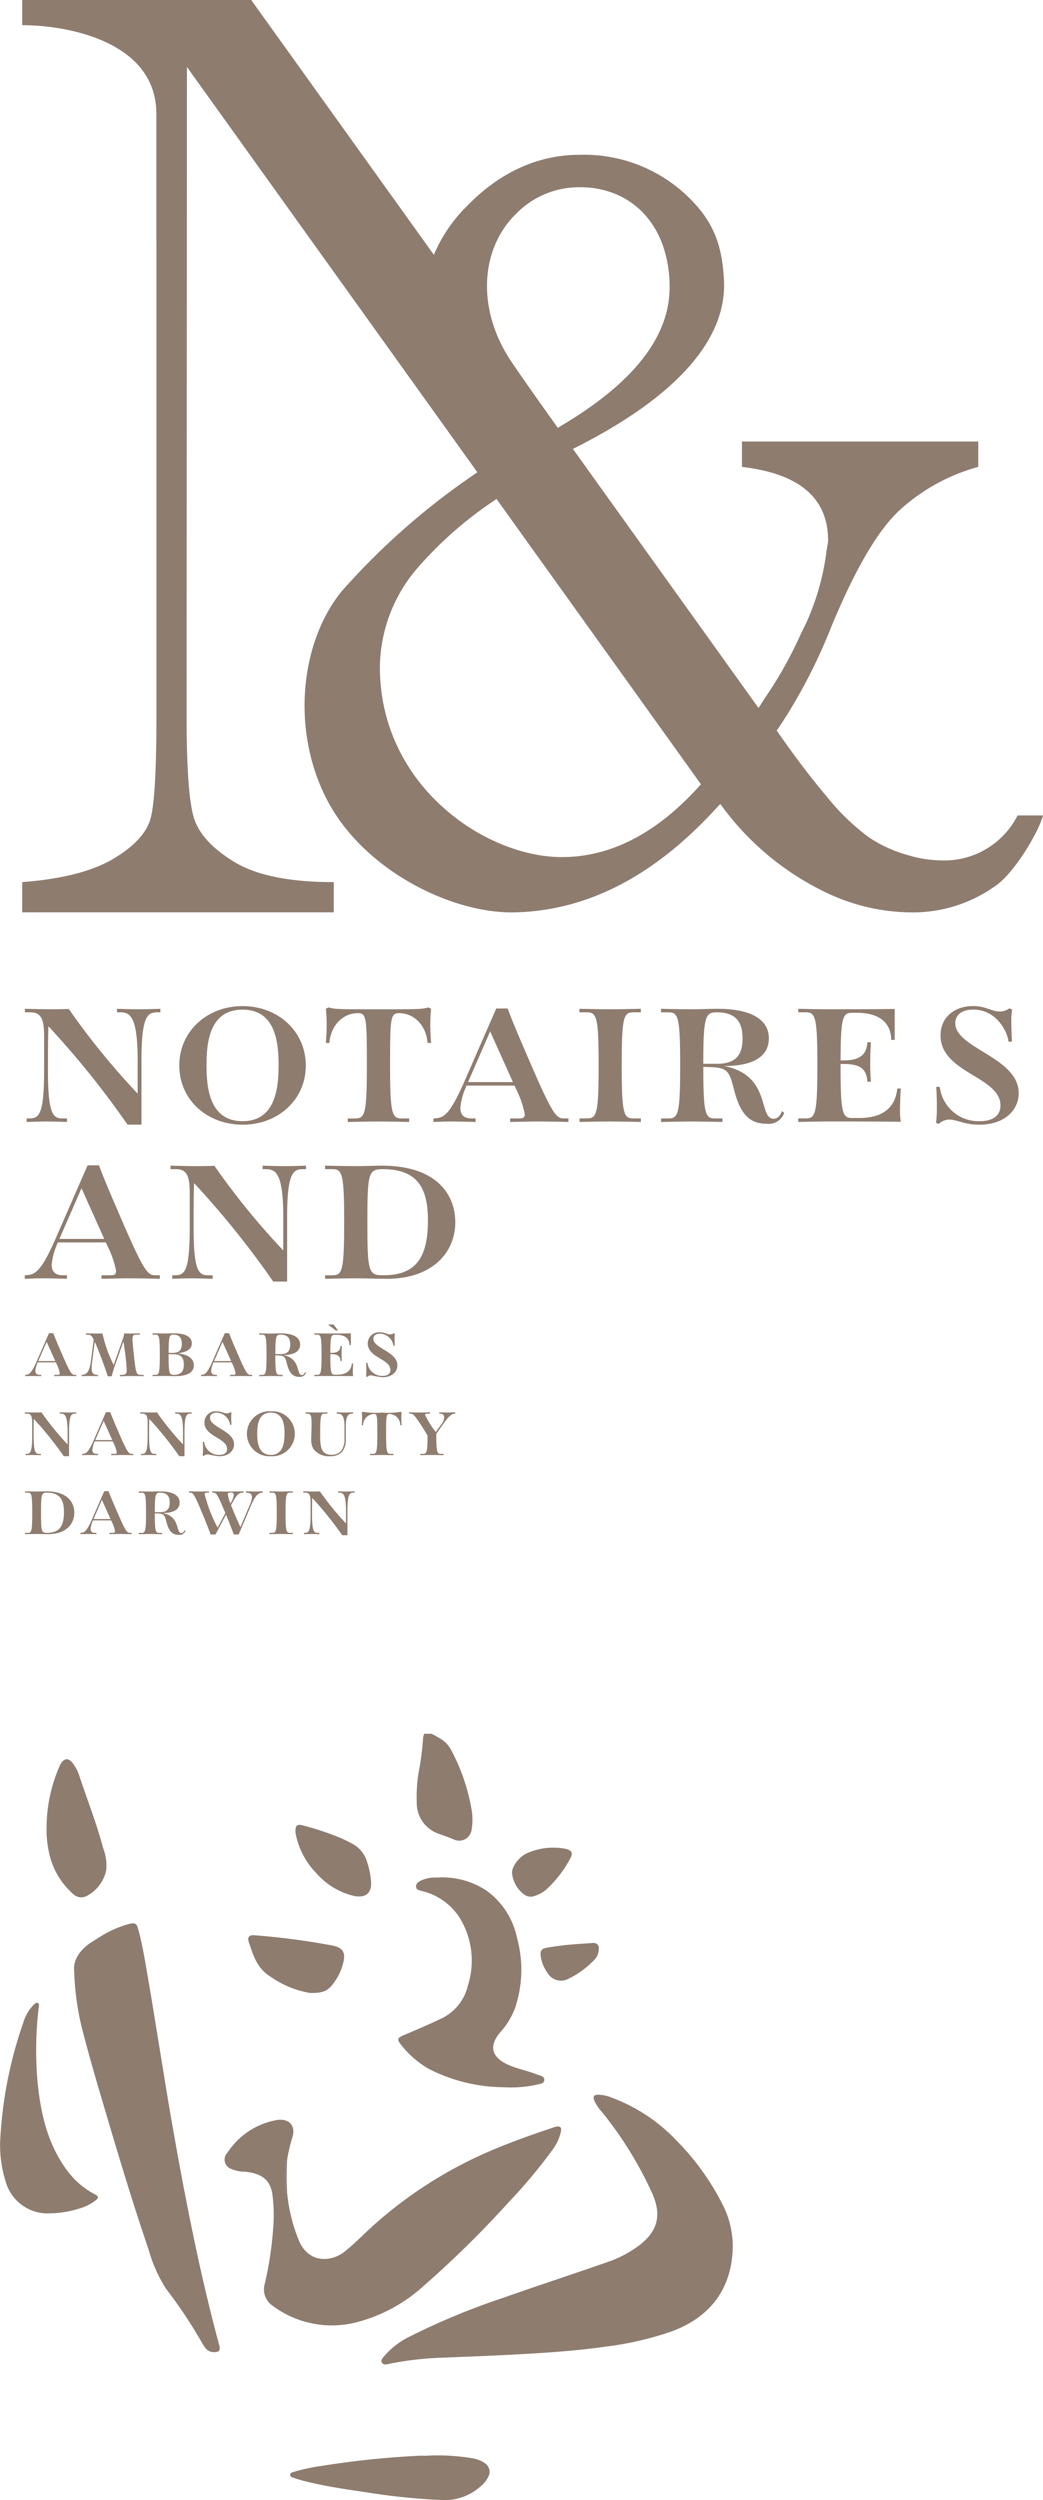 <svg xmlns="http://www.w3.org/2000/svg" xmlns:xlink="http://www.w3.org/1999/xlink" width="140.983" height="337.648" viewBox="0 0 140.983 337.648"><defs><clipPath id="clip-path"><rect id="Rectangle_67" data-name="Rectangle 67" width="99.052" height="103.508" fill="#8e7c6f"></rect></clipPath><clipPath id="clip-path-2"><rect id="Rectangle_69" data-name="Rectangle 69" width="137.983" height="207.333" fill="#8e7c6f"></rect></clipPath></defs><g id="Groupe_569" data-name="Groupe 569" transform="translate(-216.383 -3248.116)"><g id="Groupe_486" data-name="Groupe 486" transform="translate(219.383 3523.919)"><g id="Groupe_179" data-name="Groupe 179" transform="translate(-3 -41.663)" clip-path="url(#clip-path)"><path id="Trac&#xE9;_44" data-name="Trac&#xE9; 44" d="M14.151,0c.339.186.683.372,1.013.567a3.835,3.835,0,0,1,1.585,1.552A26.617,26.617,0,0,1,19.6,10.53a8.016,8.016,0,0,1-.042,2.426,1.688,1.688,0,0,1-2.319,1.362c-.72-.321-1.478-.558-2.217-.836a4.408,4.408,0,0,1-2.881-4.266,20.349,20.349,0,0,1,.4-4.777c.214-1.25.358-2.509.455-3.778A1.871,1.871,0,0,1,13.152,0Z" transform="translate(44.19 0)" fill="#8e7c6f" fill-rule="evenodd"></path><path id="Trac&#xE9;_45" data-name="Trac&#xE9; 45" d="M58.587,30.793C58.578,36.5,55.673,40.5,50.311,42.47a43.8,43.8,0,0,1-8.973,2.059c-4.289.609-8.611.864-12.932,1.092-2.974.153-5.948.265-8.922.386a43.608,43.608,0,0,0-7.244.813c-.381.074-.86.256-1.087-.153-.2-.362.181-.688.414-.971a10.725,10.725,0,0,1,3.471-2.6A95.4,95.4,0,0,1,27.7,37.875c4.647-1.636,9.322-3.16,13.968-4.786a15.144,15.144,0,0,0,4.34-2.3c2.328-1.812,3.053-3.936,1.673-7a50.692,50.692,0,0,0-6.817-11,5.481,5.481,0,0,1-.994-1.5c-.214-.567-.07-.776.525-.795a5.185,5.185,0,0,1,1.877.418,23.231,23.231,0,0,1,8.806,5.874,34.22,34.22,0,0,1,6.157,8.592,12.449,12.449,0,0,1,1.348,5.418" transform="translate(40.465 38.255)" fill="#8e7c6f" fill-rule="evenodd"></path><path id="Trac&#xE9;_46" data-name="Trac&#xE9; 46" d="M14.992,21.106a22.424,22.424,0,0,0,1.645,6.561c1.357,2.993,4.373,2.77,6.138,1.352,1.422-1.143,2.691-2.472,4.057-3.69A57.882,57.882,0,0,1,43.226,15.107c2.5-1.041,5.051-1.933,7.612-2.793a4.643,4.643,0,0,1,.474-.149c.567-.13.809.088.683.655a6.37,6.37,0,0,1-1.032,2.323,72,72,0,0,1-6.12,7.319A138.532,138.532,0,0,1,33.351,33.74a21.291,21.291,0,0,1-8.494,4.7,13.4,13.4,0,0,1-11.8-2.077,2.661,2.661,0,0,1-1.1-2.955,46.553,46.553,0,0,0,1.129-7.328,21.8,21.8,0,0,0-.1-4.861c-.3-1.882-1.454-2.77-3.731-2.983a4.393,4.393,0,0,1-1.817-.376,1.325,1.325,0,0,1-.5-2.212,10.028,10.028,0,0,1,6.506-4.359c.06-.009.121-.033.186-.037,1.659-.228,2.57.8,2.059,2.384a19.861,19.861,0,0,0-.692,2.974c-.228.033-.228.2-.228.376v3.745c0,.172,0,.339.228.376" transform="translate(23.823 40.911)" fill="#8e7c6f" fill-rule="evenodd"></path><path id="Trac&#xE9;_47" data-name="Trac&#xE9; 47" d="M2.175,11.944c-.181-1.436.776-2.983,2.621-4.061.307-.177.59-.39.9-.567A14.3,14.3,0,0,1,9.615,5.588c.8-.186,1-.07,1.217.72.627,2.286.976,4.633,1.385,6.966.488,2.8.929,5.613,1.389,8.42.548,3.322,1.069,6.645,1.645,9.963.827,4.749,1.687,9.489,2.653,14.21C19.034,51.447,20.293,57,21.785,62.5c.186.674-.028.939-.716.929a1.406,1.406,0,0,1-1.1-.5,3.726,3.726,0,0,1-.4-.562,63.637,63.637,0,0,0-4.963-7.481,19.549,19.549,0,0,1-2.379-5.335c-2.082-6.1-3.945-12.263-5.771-18.443C5.3,27.2,4.141,23.3,3.146,19.352a36.609,36.609,0,0,1-.971-7.407" transform="translate(7.853 20.096)" fill="#8e7c6f" fill-rule="evenodd"></path><path id="Trac&#xE9;_48" data-name="Trac&#xE9; 48" d="M25.888,32.5A22.5,22.5,0,0,1,15.67,30a13.014,13.014,0,0,1-3.657-3.174c-.646-.785-.581-.98.335-1.366,1.664-.7,3.322-1.408,4.958-2.189A6.574,6.574,0,0,0,21,18.751a11.036,11.036,0,0,0-1.176-9.229,8.361,8.361,0,0,0-4.986-3.508c-.353-.1-.813-.13-.846-.59s.353-.674.711-.86a4.74,4.74,0,0,1,2.133-.381,10.853,10.853,0,0,1,6.636,1.738,10.467,10.467,0,0,1,4.173,6.445,16.134,16.134,0,0,1-.3,9.517,10.266,10.266,0,0,1-1.956,3.174c-1.994,2.351-.586,3.727,1.236,4.489,1.19.5,2.463.743,3.657,1.213.414.163,1.055.223,1.046.734-.009.576-.683.562-1.12.683a16.045,16.045,0,0,1-4.317.325" transform="translate(42.248 15.241)" fill="#8e7c6f" fill-rule="evenodd"></path><path id="Trac&#xE9;_49" data-name="Trac&#xE9; 49" d="M.019,26.617A56.663,56.663,0,0,1,3.165,10.456,5.709,5.709,0,0,1,4.536,8.109c.163-.163.339-.372.586-.256.223.107.139.353.116.562A49.086,49.086,0,0,0,5.094,18.7c.437,4.224,1.389,8.285,3.987,11.78a11.127,11.127,0,0,0,3.764,3.22c.507.265.53.437.088.8a6.354,6.354,0,0,1-2.282,1.125,13.656,13.656,0,0,1-3.922.632A5.879,5.879,0,0,1,.837,32.194a16.469,16.469,0,0,1-.818-5.576" transform="translate(-0.001 28.518)" fill="#8e7c6f" fill-rule="evenodd"></path><path id="Trac&#xE9;_50" data-name="Trac&#xE9; 50" d="M26.906,21a28.138,28.138,0,0,1,6.217.358,4.062,4.062,0,0,1,1.664.665,1.384,1.384,0,0,1,.437,1.826,3.54,3.54,0,0,1-1,1.259A7.286,7.286,0,0,1,29.29,27a86.434,86.434,0,0,1-10.73-1.087c-2.649-.372-5.3-.781-7.9-1.413-.586-.144-1.162-.316-1.733-.5-.2-.06-.479-.144-.483-.414-.009-.293.293-.33.493-.395a24.949,24.949,0,0,1,3.954-.841,119.956,119.956,0,0,1,12.96-1.343c.353-.019.706,0,1.059,0" transform="translate(30.776 76.502)" fill="#8e7c6f" fill-rule="evenodd"></path><path id="Trac&#xE9;_51" data-name="Trac&#xE9; 51" d="M1.356,9.919A20.714,20.714,0,0,1,3.08,1.745,2.855,2.855,0,0,1,3.3,1.3c.469-.711,1-.743,1.547-.084a5.714,5.714,0,0,1,.971,1.873C6.891,6.3,8.131,9.454,9,12.73a6.62,6.62,0,0,1,.423,2.993,5.139,5.139,0,0,1-2.56,3.439,1.568,1.568,0,0,1-1.868-.181,10.247,10.247,0,0,1-3.35-5.836,13.914,13.914,0,0,1-.288-3.225" transform="translate(4.94 2.707)" fill="#8e7c6f" fill-rule="evenodd"></path><path id="Trac&#xE9;_52" data-name="Trac&#xE9; 52" d="M15.654,13.666a12.859,12.859,0,0,1-5.432-2.217c-1.8-1.087-2.337-2.886-2.928-4.675-.218-.664.065-.98.743-.911a97.055,97.055,0,0,1,10.618,1.4c1.385.3,1.757.962,1.4,2.351a7.575,7.575,0,0,1-1.31,2.737c-.767,1.027-1.38,1.324-3.095,1.31" transform="translate(26.335 21.353)" fill="#8e7c6f" fill-rule="evenodd"></path><path id="Trac&#xE9;_53" data-name="Trac&#xE9; 53" d="M18.823,10.528c0,1.352-.73,1.989-2.249,1.738a9.739,9.739,0,0,1-5.112-3.039A10.542,10.542,0,0,1,8.646,3.971a2.2,2.2,0,0,1-.051-.5c-.009-.734.232-.948.957-.762a40.336,40.336,0,0,1,4.675,1.52A17.937,17.937,0,0,1,16.36,5.249a3.974,3.974,0,0,1,1.9,2.365,10.533,10.533,0,0,1,.562,2.914" transform="translate(31.344 9.659)" fill="#8e7c6f" fill-rule="evenodd"></path><path id="Trac&#xE9;_54" data-name="Trac&#xE9; 54" d="M17.582,9.935a1.5,1.5,0,0,1-.925-.2,4.054,4.054,0,0,1-1.752-2.895c-.13-.925.994-2.351,2.086-2.8a8.757,8.757,0,0,1,5-.586c1.018.2,1.217.572.711,1.441a15.514,15.514,0,0,1-2.89,3.81,4.371,4.371,0,0,1-2.235,1.236" transform="translate(54.319 12.064)" fill="#8e7c6f" fill-rule="evenodd"></path><path id="Trac&#xE9;_55" data-name="Trac&#xE9; 55" d="M22.779,6.082c.637-.019.925.321.785,1.115a1.973,1.973,0,0,1-.525,1.111,11.928,11.928,0,0,1-3.49,2.579,2.115,2.115,0,0,1-2.923-.822,4.892,4.892,0,0,1-.869-2.119c-.121-.836.074-1.1.9-1.241.757-.13,1.52-.232,2.282-.321.623-.074,1.245-.116,1.863-.163s1.208-.084,1.975-.139" transform="translate(57.346 22.176)" fill="#8e7c6f" fill-rule="evenodd"></path><path id="Trac&#xE9;_56" data-name="Trac&#xE9; 56" d="M8.532,16.876c-.223-.037-.228-.2-.228-.376V12.754c0-.172,0-.344.228-.376a40.348,40.348,0,0,0,0,4.5" transform="translate(30.283 45.141)" fill="#8e7c6f" fill-rule="evenodd"></path></g></g><g id="Groupe_487" data-name="Groupe 487" transform="translate(219.383 3248.116)"><g id="Groupe_186" data-name="Groupe 186" transform="translate(0 0)"><g id="Groupe_185" data-name="Groupe 185" clip-path="url(#clip-path-2)"><path id="Trac&#xE9;_58" data-name="Trac&#xE9; 58" d="M134.55,110.123a11.106,11.106,0,0,1-10.318,6.077,16.39,16.39,0,0,1-4.356-.671,18.417,18.417,0,0,1-5.347-2.389,30.663,30.663,0,0,1-5.841-5.645c-1.99-2.344-4.207-5.25-6.7-8.835.251-.33.516-.763.774-1.137a73.482,73.482,0,0,0,6.616-12.9q4.852-11.718,9.255-15.749a25.839,25.839,0,0,1,10.6-5.822V59.625H97.289v3.433q11.642,1.345,11.643,9.927c0,.375-.151.914-.19,1.331-.022.068-.03.123-.054.191v.181a33.54,33.54,0,0,1-2.221,8.3c-.394,1.028-.934,2.013-1.4,3.023a54.588,54.588,0,0,1-4.544,8.068c-.277.4-.708,1.128-1,1.528L74.44,60.623c.116-.058.442-.219.556-.277,14.1-7.162,20.254-14.91,19.864-22.5-.248-4.845-1.45-8.118-5.184-11.584a20.228,20.228,0,0,0-14.4-5.354c-6.069,0-11.223,2.842-15.153,6.921a20.186,20.186,0,0,0-4.476,6.584L30.957,0H0V3.4H.01c5.871,0,18.126,2.082,18.126,11.99V32.151c0,.277.01.494.01.776V96.692q0,10.91-.791,13.835t-5.035,5.455Q8.076,118.51,0,119.131v4.079H42.111v-4.079q-8.987,0-13.48-2.749t-5.451-6.03q-.956-3.281-.957-13.658l.045-87.648,39.26,54.742A95.474,95.474,0,0,0,43.251,79.778c-5.591,6.763-6.986,18.662-2.082,28.173S58,123.423,66.613,123.217c9.666-.232,18.8-4.792,27.405-14.283.117-.13.242-.214.359-.346a37.53,37.53,0,0,0,14.312,11.962,26.959,26.959,0,0,0,11.289,2.667,19.173,19.173,0,0,0,11.793-3.733c2.509-1.872,5.629-7.147,6.213-9.361ZM66.761,28.875a11.843,11.843,0,0,1,8.659-3.584,12.268,12.268,0,0,1,4.925.971,10.933,10.933,0,0,1,3.844,2.762,12.354,12.354,0,0,1,2.463,4.291,16.8,16.8,0,0,1,.859,5.486c0,6.7-4.913,12.933-14.667,18.705-.1.058-.34.22-.44.278,0,0-3.771-5.252-6.188-8.8-4.935-7.243-4.241-15.46.545-20.11m6.2,86.877c-10.311.019-24.634-9.607-24.612-25.716a20.787,20.787,0,0,1,4.941-13.162,51.908,51.908,0,0,1,10.828-9.482l27.63,38.526c-5.812,6.521-12.069,9.823-18.786,9.834" fill="#8e7c6f"></path><path id="Trac&#xE9;_59" data-name="Trac&#xE9; 59" d="M7.191,130.1c-.574-.016-1.181-.025-1.624-.025s-.876.017-1.36.025v-.18h.377c.229,0,.368,0,.368-.222a5.062,5.062,0,0,0-.466-1.328l-.058-.132H1.976a3.352,3.352,0,0,0-.32,1.141c0,.327.155.54.582.54h.2v.18c-.238-.007-.984-.025-1.221-.025-.329,0-.707.017-.936.025v-.18c.5-.025.8-.083,1.608-1.944l1.606-3.681h.582c.156.41.336.894,1.23,2.943,1.082,2.493,1.272,2.681,1.656,2.681h.23Zm-4.01-4.632-1.133,2.591h2.3Z" transform="translate(0.125 55.753)" fill="#8e7c6f"></path><path id="Trac&#xE9;_60" data-name="Trac&#xE9; 60" d="M13.925,130.1c-.632-.016-1.23-.025-1.673-.025s-.894.009-1.525.042v-.2h.3c.5,0,.616-.222.616-.665a35.265,35.265,0,0,0-.452-3.837l-1.173,3.32a14.05,14.05,0,0,0-.408,1.379H9.071c-.329-1.083-.829-2.387-1.149-3.2-.253-.649-.443-1.115-.6-1.467L6.988,128a8.2,8.2,0,0,0-.091.992c0,.591.174.927.747.927h.114v.18c-.238-.009-.9-.025-1.14-.025-.327,0-.836.016-1.066.025v-.18c.705-.033,1.059-.411,1.263-1.993l.361-2.773c-.311-.63-.493-.663-.91-.663H6.118v-.18c.632.016,1.8.025,2.247.025a17.9,17.9,0,0,0,1.508,4.247l1.247-3.526a3.236,3.236,0,0,0,.164-.73c.287.009.575.009.853.009.394,0,1.091-.017,1.27-.025v.18h-.5c-.385,0-.484.132-.484.647,0,.313.123,1.664.3,3.116.165,1.3.255,1.666.739,1.666h.459Z" transform="translate(2.49 55.758)" fill="#8e7c6f"></path><path id="Trac&#xE9;_61" data-name="Trac&#xE9; 61" d="M12.168,129.915h.377c.5,0,.6-.23.6-2.715s-.1-2.715-.6-2.715h-.377v-.18c.63.016,1.154.025,1.492.025.574,0,1-.025,1.369-.025,1.927,0,2.444.681,2.444,1.362,0,.762-.656,1.181-1.928,1.353,1.756.164,2.2.934,2.2,1.615,0,.616-.353,1.459-2.551,1.459-.377,0-.688-.025-1.459-.025-.443,0-.936.009-1.566.025Zm2.771-2.968c.8,0,1.181-.385,1.181-1.223,0-.787-.329-1.239-1.149-1.239-.533,0-.63.206-.639,2.461Zm-.607.18v.148c0,2.444.074,2.641.705,2.641,1.049,0,1.353-.542,1.353-1.4,0-.887-.32-1.386-1.427-1.386Z" transform="translate(5.458 55.758)" fill="#8e7c6f"></path><path id="Trac&#xE9;_62" data-name="Trac&#xE9; 62" d="M23.6,130.1c-.574-.016-1.181-.025-1.624-.025s-.876.017-1.36.025v-.18h.377c.229,0,.368,0,.368-.222a5.062,5.062,0,0,0-.466-1.328l-.058-.132H18.381a3.352,3.352,0,0,0-.32,1.141c0,.327.155.54.582.54h.2v.18c-.238-.007-.984-.025-1.221-.025-.329,0-.707.017-.936.025v-.18c.5-.025.8-.083,1.608-1.944l1.606-3.681h.582c.156.41.336.894,1.23,2.943,1.082,2.493,1.272,2.681,1.656,2.681h.23Zm-4.01-4.632-1.131,2.591h2.3Z" transform="translate(7.483 55.753)" fill="#8e7c6f"></path><path id="Trac&#xE9;_63" data-name="Trac&#xE9; 63" d="M28.433,129.637a.846.846,0,0,1-.918.549c-.878,0-1.337-.533-1.64-1.7-.238-.927-.311-1.157-1.147-1.189l-.436-.016c0,2.409.1,2.639.6,2.639h.378v.181c-.632-.017-1.131-.025-1.575-.025s-.934.007-1.566.025v-.181H22.5c.5,0,.6-.23.6-2.715s-.1-2.713-.6-2.713h-.377v-.181c.632.016,1.124.025,1.566.025s.959-.025,1.32-.025c1.583,0,2.633.468,2.633,1.518,0,.688-.459,1.409-2.3,1.409,2.442.468,1.738,2.7,2.541,2.7.213,0,.336-.165.427-.394Zm-3.427-2.518c.992,0,1.3-.493,1.3-1.3,0-.73-.245-1.337-1.312-1.337-.59,0-.7.188-.7,2.632Z" transform="translate(9.925 55.758)" fill="#8e7c6f"></path><path id="Trac&#xE9;_64" data-name="Trac&#xE9; 64" d="M32.507,128.748c-.025.417-.042.942-.042,1.139a3.668,3.668,0,0,0,.042.566c-1.23-.016-2.452-.016-3.682-.016-.442,0-.936.007-1.566.025v-.181h.377c.5,0,.6-.23.6-2.715s-.1-2.713-.6-2.713h-.377v-.181c.63.016,1.124.025,1.566.025,1.124,0,2.247,0,3.371-.016v1.582h-.181c0-.729-.443-1.385-1.754-1.385h-.239c-.484,0-.59.2-.6,2.435H29.5c.55,0,1.254-.049,1.3-.927h.181c-.025.459-.032.755-.032,1.026,0,.294,0,.484.032.992h-.181c-.041-.8-.549-.911-1.3-.911h-.074v.074c0,2.484.1,2.69.6,2.69h.345c1.337,0,1.87-.632,1.96-1.508Zm-2.354-4.462-1.057-.8h.771l.6.8Z" transform="translate(12.227 55.392)" fill="#8e7c6f"></path><path id="Trac&#xE9;_65" data-name="Trac&#xE9; 65" d="M32.086,130.188a7.371,7.371,0,0,0,.041-.82c0-.246-.007-.721-.032-1.026h.18a2,2,0,0,0,2.051,1.756c.63,0,1.057-.255,1.057-.8,0-1.485-3.067-1.657-3.067-3.584a1.51,1.51,0,0,1,1.664-1.5c.655,0,.95.278,1.362.278a.831.831,0,0,0,.5-.162l.141.064a3.492,3.492,0,0,0-.042.64c0,.23.009.566.033,1h-.18a1.918,1.918,0,0,0-1.8-1.641c-.614,0-.918.3-.918.7,0,1.288,3.248,1.746,3.248,3.575,0,.852-.705,1.615-2.018,1.615a11.253,11.253,0,0,1-1.524-.262.81.81,0,0,0-.55.222Z" transform="translate(14.392 55.715)" fill="#8e7c6f"></path><path id="Trac&#xE9;_66" data-name="Trac&#xE9; 66" d="M5.509,137.6a45.59,45.59,0,0,0-4.052-5.035c-.016.369-.023,1.041-.023,2.247,0,2.28.262,2.468.762,2.468H2.41v.181c-.468-.017-.788-.025-1.068-.025s-.533.007-1,.025v-.181h.13c.5,0,.763-.188.763-2.468v-1.73c0-.8-.116-1.23-.69-1.23h-.3v-.181c.632.016,1.01.025,1.451.025.149,0,.69-.009.8-.016a37.724,37.724,0,0,0,3.524,4.33v-1.689c0-2.363-.426-2.468-.926-2.468h-.13v-.181c.466.016.869.025,1.147.025s.607-.009,1.075-.025v.181H7.059c-.5,0-.836.106-.836,2.468v3.28Z" transform="translate(0.113 59.062)" fill="#8e7c6f"></path><path id="Trac&#xE9;_67" data-name="Trac&#xE9; 67" d="M12.507,137.465c-.574-.016-1.181-.025-1.624-.025s-.876.017-1.36.025v-.18H9.9c.229,0,.368,0,.368-.222a5.062,5.062,0,0,0-.466-1.328l-.058-.13H7.292a3.336,3.336,0,0,0-.32,1.14c0,.327.155.54.582.54h.2v.18c-.238-.007-.984-.025-1.221-.025-.329,0-.707.017-.936.025v-.18c.5-.025.8-.083,1.608-1.944l1.606-3.681h.582c.156.41.336.894,1.23,2.943,1.082,2.493,1.272,2.681,1.656,2.681h.23ZM8.5,132.833l-1.131,2.591h2.3Z" transform="translate(2.509 59.057)" fill="#8e7c6f"></path><path id="Trac&#xE9;_68" data-name="Trac&#xE9; 68" d="M16.283,137.6a45.59,45.59,0,0,0-4.052-5.035c-.016.369-.023,1.041-.023,2.247,0,2.28.262,2.468.762,2.468h.214v.181c-.468-.017-.788-.025-1.068-.025s-.533.007-1,.025v-.181h.13c.5,0,.763-.188.763-2.468v-1.73c0-.8-.116-1.23-.69-1.23h-.3v-.181c.632.016,1.01.025,1.451.025.149,0,.69-.009.8-.016a37.724,37.724,0,0,0,3.524,4.33v-1.689c0-2.363-.426-2.468-.926-2.468h-.13v-.181c.466.016.869.025,1.147.025s.607-.009,1.075-.025v.181h-.132c-.5,0-.836.106-.836,2.468v3.28Z" transform="translate(4.946 59.062)" fill="#8e7c6f"></path><path id="Trac&#xE9;_69" data-name="Trac&#xE9; 69" d="M16.844,137.554a7.372,7.372,0,0,0,.041-.82c0-.246-.007-.721-.032-1.026h.18a2,2,0,0,0,2.051,1.756c.63,0,1.057-.255,1.057-.8,0-1.485-3.067-1.657-3.067-3.584a1.51,1.51,0,0,1,1.664-1.5c.655,0,.95.278,1.362.278a.831.831,0,0,0,.5-.162l.141.064a3.492,3.492,0,0,0-.042.64c0,.23.009.566.033,1h-.18a1.918,1.918,0,0,0-1.8-1.641c-.614,0-.918.3-.918.7,0,1.288,3.248,1.745,3.248,3.575,0,.852-.705,1.615-2.018,1.615a11.252,11.252,0,0,1-1.524-.262.81.81,0,0,0-.55.222Z" transform="translate(7.555 59.019)" fill="#8e7c6f"></path><path id="Trac&#xE9;_70" data-name="Trac&#xE9; 70" d="M24.208,137.644a3.041,3.041,0,1,1,0-6.069,3.041,3.041,0,1,1,0,6.069m1.845-3.051c0-1.108-.132-2.838-1.845-2.838s-1.844,1.73-1.844,2.838c0,1.14.139,2.87,1.844,2.87s1.845-1.73,1.845-2.87" transform="translate(9.406 59.019)" fill="#8e7c6f"></path><path id="Trac&#xE9;_71" data-name="Trac&#xE9; 71" d="M31.694,133.5c0-1.42-.427-1.648-.927-1.648h-.13v-.18c.466.016.869.023,1.147.023s.616-.007,1.082-.023v.18h-.09c-.5,0-.9.229-.9,1.648v1.672a2.6,2.6,0,0,1-.508,1.838,2.112,2.112,0,0,1-1.631.59,2.6,2.6,0,0,1-2.247-.992,2.474,2.474,0,0,1-.287-1.337c0-.459.048-1.3.048-2.048,0-1.133-.114-1.37-.6-1.37h-.2v-.18c.608.016.918.023,1.362.023s.943-.007,1.575-.023v.18h-.377c-.508,0-.6.238-.6,2.771,0,1.534.032,2.78,1.517,2.78a1.671,1.671,0,0,0,1.328-.533,2.653,2.653,0,0,0,.435-1.754Z" transform="translate(11.866 59.062)" fill="#8e7c6f"></path><path id="Trac&#xE9;_72" data-name="Trac&#xE9; 72" d="M35.951,137.484c-.632-.016-1.131-.025-1.575-.025s-.934.009-1.566.025v-.18h.378c.5,0,.6-.23.6-2.715,0-2.419-.017-2.673-.459-2.673a1.523,1.523,0,0,0-1.46,1.524h-.18c.025-.319.041-.605.041-.942a7.643,7.643,0,0,0-.041-.8l.139-.074a10.111,10.111,0,0,0,2.549.1,10.223,10.223,0,0,0,2.56-.1l.139.074a7.537,7.537,0,0,0-.042.8c0,.336.017.623.042.942h-.181a1.521,1.521,0,0,0-1.459-1.524c-.443,0-.459.253-.459,2.673,0,2.484.1,2.715.6,2.715h.377Z" transform="translate(14.214 59.04)" fill="#8e7c6f"></path><path id="Trac&#xE9;_73" data-name="Trac&#xE9; 73" d="M40.76,137.461c-.632-.016-1.131-.025-1.575-.025s-.934.009-1.566.025v-.18H38c.477,0,.591-.222.6-2.436-.23-.435-.591-1.024-.976-1.6-.844-1.23-.943-1.395-1.42-1.395h-.1v-.18c.526.016.96.025,1.4.025s.969-.009,1.428-.025v.18h-.214c-.278,0-.451.016-.451.172a11.657,11.657,0,0,0,1.443,2.312l.8-1.114a1.491,1.491,0,0,0,.336-.862c0-.3-.164-.508-.558-.508h-.107v-.18c.238.007.894.025,1.133.025.327,0,.8-.017,1.033-.025v.18c-.459,0-.86.3-1.664,1.443l-.9,1.281c0,2.476.1,2.706.6,2.706h.377Z" transform="translate(16.193 59.062)" fill="#8e7c6f"></path><path id="Trac&#xE9;_74" data-name="Trac&#xE9; 74" d="M.264,144.647H.642c.5,0,.6-.23.6-2.715s-.1-2.715-.6-2.715H.264v-.18c.632.016,1.14.025,1.533.025.681,0,1.01-.025,1.37-.025,2.854,0,3.763,1.525,3.763,2.894,0,1.541-1.163,2.894-3.508,2.894-.32,0-1.084-.025-1.666-.025-.336,0-.86.009-1.492.025Zm5.264-2.789c0-1.541-.426-2.641-2.3-2.641-.739,0-.8.172-.8,2.715s.056,2.715.8,2.715c1.566,0,2.3-.763,2.3-2.789" transform="translate(0.118 62.366)" fill="#8e7c6f"></path><path id="Trac&#xE9;_75" data-name="Trac&#xE9; 75" d="M12.349,144.831c-.574-.016-1.181-.025-1.624-.025s-.876.017-1.36.025v-.18h.377c.229,0,.368,0,.368-.222a5.061,5.061,0,0,0-.466-1.328l-.058-.132H7.134a3.352,3.352,0,0,0-.32,1.141c0,.327.155.54.582.54h.2v.18c-.238-.007-.984-.025-1.221-.025-.329,0-.707.017-.936.025v-.18c.5-.025.8-.083,1.608-1.944l1.606-3.681h.582c.156.41.336.894,1.23,2.943,1.082,2.493,1.272,2.681,1.656,2.681h.23ZM8.339,140.2,7.206,142.79H9.5Z" transform="translate(2.438 62.361)" fill="#8e7c6f"></path><path id="Trac&#xE9;_76" data-name="Trac&#xE9; 76" d="M17.186,144.369a.846.846,0,0,1-.918.549c-.878,0-1.337-.533-1.64-1.7-.238-.927-.311-1.157-1.147-1.189l-.436-.016c0,2.409.1,2.639.6,2.639h.378v.181c-.632-.017-1.131-.025-1.575-.025s-.934.007-1.566.025v-.181h.377c.5,0,.6-.23.6-2.715s-.1-2.713-.6-2.713H10.88v-.181c.632.016,1.124.025,1.566.025s.959-.025,1.32-.025c1.583,0,2.633.468,2.633,1.518,0,.688-.459,1.409-2.3,1.409,2.442.468,1.738,2.7,2.541,2.7.213,0,.336-.165.427-.394Zm-3.427-2.518c.992,0,1.3-.493,1.3-1.295,0-.73-.245-1.337-1.312-1.337-.59,0-.7.188-.7,2.632Z" transform="translate(4.88 62.366)" fill="#8e7c6f"></path><path id="Trac&#xE9;_77" data-name="Trac&#xE9; 77" d="M21.628,144.868c-.156-.385-.533-1.427-1.059-2.674l-1.418,2.674h-.656c-.164-.426-.607-1.615-1.2-3.017-.952-2.271-1.14-2.632-1.566-2.632H15.56v-.181c.574.016,1.033.025,1.475.025s.747-.017,1.231-.025v.181h-.141c-.269,0-.442.016-.442.222a20.338,20.338,0,0,0,1.754,4.509l1.042-1.976-.049-.123c-.952-2.271-1.14-2.632-1.566-2.632h-.172v-.181c.493.016.943.025,2.166.025,1.089,0,1.483-.009,2.082-.025v.181c-.574,0-.845.1-1.591,1.508l-.1.188c.262.656.665,1.633,1.263,2.945l1.254-2.936a3.372,3.372,0,0,0,.32-1.091c0-.361-.2-.614-.82-.614v-.181c.238.007,1.107.025,1.344.025.327,0,.705-.017.936-.025v.181c-.575,0-.976.294-1.6,1.745l-1.664,3.9Zm-.427-4.256a3.032,3.032,0,0,0,.427-1.082c0-.19-.1-.329-.427-.329-.253,0-.385.049-.385.239a5.232,5.232,0,0,0,.345,1.246Z" transform="translate(6.98 62.366)" fill="#8e7c6f"></path><path id="Trac&#xE9;_78" data-name="Trac&#xE9; 78" d="M26.222,144.826c-.632-.016-1.131-.025-1.576-.025s-.933.009-1.566.025v-.18h.378c.5,0,.6-.23.6-2.715s-.1-2.715-.6-2.715H23.08v-.18c.633.016,1.126.025,1.566.025s.944-.009,1.576-.025v.18h-.377c-.5,0-.6.229-.6,2.715s.1,2.715.6,2.715h.377Z" transform="translate(10.353 62.366)" fill="#8e7c6f"></path><path id="Trac&#xE9;_79" data-name="Trac&#xE9; 79" d="M31.489,144.967a45.588,45.588,0,0,0-4.052-5.035c-.016.369-.023,1.041-.023,2.247,0,2.28.262,2.468.762,2.468h.214v.181c-.468-.017-.788-.025-1.068-.025s-.533.007-1,.025v-.181h.13c.5,0,.763-.188.763-2.468v-1.73c0-.8-.116-1.23-.69-1.23h-.3v-.181c.632.016,1.01.025,1.451.025.149,0,.69-.009.8-.016a37.563,37.563,0,0,0,3.526,4.33v-1.689c0-2.363-.427-2.468-.927-2.468h-.13v-.181c.466.016.869.025,1.147.025s.607-.009,1.075-.025v.181h-.132c-.5,0-.836.106-.836,2.468v3.279Z" transform="translate(11.766 62.366)" fill="#8e7c6f"></path><path id="Trac&#xE9;_80" data-name="Trac&#xE9; 80" d="M14.129,109.7A120.405,120.405,0,0,0,3.434,96.41c-.043.975-.065,2.749-.065,5.932,0,6.019.692,6.517,2.013,6.517h.563v.477c-1.234-.043-2.079-.065-2.815-.065s-1.408.022-2.642.065v-.477H.837c1.32,0,2.012-.5,2.012-6.517V97.774c0-2.1-.3-3.248-1.818-3.248H.252V94.05c1.667.043,2.662.065,3.831.065.39,0,1.819-.022,2.1-.043a98.9,98.9,0,0,0,9.31,11.431v-4.459c0-6.236-1.127-6.517-2.447-6.517H12.7V94.05c1.234.043,2.295.065,3.03.065s1.6-.022,2.836-.065v.477h-.346c-1.321,0-2.209.281-2.209,6.517V109.7Z" transform="translate(0.113 42.187)" fill="#8e7c6f"></path><path id="Trac&#xE9;_81" data-name="Trac&#xE9; 81" d="M23.21,109.817c-4.785,0-8.551-3.356-8.551-7.989S18.425,93.8,23.21,93.8s8.552,3.4,8.552,8.032-3.768,7.989-8.552,7.989m4.871-8.054c0-2.923-.346-7.49-4.871-7.49s-4.871,4.567-4.871,7.49c0,3.009.368,7.577,4.871,7.577s4.871-4.569,4.871-7.577" transform="translate(6.575 42.073)" fill="#8e7c6f"></path><path id="Trac&#xE9;_82" data-name="Trac&#xE9; 82" d="M39.591,109.4c-1.667-.043-2.988-.065-4.157-.065s-2.468.022-4.134.065v-.477h1c1.321,0,1.58-.605,1.58-7.166,0-6.387-.043-7.057-1.212-7.057-1.9,0-3.637,1.493-3.853,4.027h-.477c.065-.845.109-1.6.109-2.49a19.675,19.675,0,0,0-.109-2.122l.368-.194c.845.259,1.451.259,6.733.259s5.912,0,6.755-.259l.368.194a20.18,20.18,0,0,0-.107,2.122c0,.888.043,1.646.107,2.49h-.475c-.217-2.534-1.948-4.027-3.855-4.027-1.169,0-1.212.671-1.212,7.057,0,6.561.261,7.166,1.58,7.166h1Z" transform="translate(12.709 42.126)" fill="#8e7c6f"></path><path id="Trac&#xE9;_83" data-name="Trac&#xE9; 83" d="M56.626,109.348c-1.515-.042-3.117-.064-4.286-.064s-2.316.043-3.594.064v-.475h1c.605,0,.973,0,.973-.585a13.284,13.284,0,0,0-1.234-3.507l-.151-.346H42.858a8.848,8.848,0,0,0-.845,3.009c0,.866.411,1.43,1.537,1.43h.52v.475c-.629-.02-2.6-.064-3.226-.064-.866,0-1.861.043-2.468.064v-.475c1.321-.065,2.1-.217,4.244-5.132l4.243-9.72H48.4c.411,1.082.888,2.36,3.248,7.771,2.858,6.582,3.356,7.081,4.373,7.081h.605ZM46.04,97.117l-2.988,6.842h6.062Z" transform="translate(17.214 42.174)" fill="#8e7c6f"></path><path id="Trac&#xE9;_84" data-name="Trac&#xE9; 84" d="M60.3,109.335c-1.667-.043-2.987-.065-4.157-.065s-2.467.022-4.134.065v-.477h1c1.321,0,1.582-.605,1.582-7.166S54.321,94.527,53,94.527h-1V94.05c1.667.043,2.965.065,4.134.065s2.49-.022,4.157-.065v.477h-1c-1.321,0-1.58.607-1.58,7.166s.259,7.166,1.58,7.166h1Z" transform="translate(23.327 42.187)" fill="#8e7c6f"></path><path id="Trac&#xE9;_85" data-name="Trac&#xE9; 85" d="M76.26,108.123a2.232,2.232,0,0,1-2.423,1.451c-2.316,0-3.53-1.408-4.331-4.5-.627-2.447-.823-3.052-3.03-3.139l-1.147-.043c0,6.365.259,6.97,1.58,6.97h1v.477c-1.667-.043-2.987-.065-4.156-.065s-2.468.022-4.136.065v-.477h1c1.321,0,1.582-.605,1.582-7.166s-.261-7.166-1.582-7.166h-1V94.05c1.667.043,2.967.065,4.136.065s2.532-.065,3.485-.065c4.179,0,6.95,1.234,6.95,4.005,0,1.819-1.212,3.724-6.062,3.724,6.452,1.234,4.589,7.123,6.711,7.123.563,0,.888-.433,1.126-1.039Zm-9.049-6.646c2.62,0,3.42-1.3,3.42-3.421,0-1.927-.649-3.529-3.464-3.529-1.559,0-1.84.5-1.84,6.95Z" transform="translate(26.739 42.187)" fill="#8e7c6f"></path><path id="Trac&#xE9;_86" data-name="Trac&#xE9; 86" d="M86.274,104.81c-.065,1.1-.109,2.49-.109,3.01a10.078,10.078,0,0,0,.109,1.493c-3.248-.043-6.474-.043-9.721-.043-1.169,0-2.468.022-4.134.065v-.477h1c1.321,0,1.58-.607,1.58-7.166s-.259-7.166-1.58-7.166h-1V94.05c1.666.043,2.965.065,4.134.065,2.967,0,5.932,0,8.9-.043v4.178h-.477c0-1.927-1.169-3.658-4.632-3.658h-.629c-1.278,0-1.559.54-1.58,6.429h.2c1.45,0,3.313-.129,3.42-2.445h.477c-.065,1.211-.087,1.992-.087,2.706,0,.779,0,1.278.087,2.619h-.477c-.107-2.1-1.45-2.4-3.42-2.4h-.2v.2c0,6.559.261,7.1,1.58,7.1h.91c3.529,0,4.937-1.667,5.174-3.984Z" transform="translate(32.484 42.187)" fill="#8e7c6f"></path><path id="Trac&#xE9;_87" data-name="Trac&#xE9; 87" d="M85.277,109.579a19.3,19.3,0,0,0,.109-2.164c0-.65-.022-1.906-.087-2.707h.477a5.275,5.275,0,0,0,5.412,4.634c1.667,0,2.793-.672,2.793-2.122,0-3.918-8.1-4.373-8.1-9.461,0-2.49,1.928-3.962,4.395-3.962,1.732,0,2.512.736,3.594.736a2.194,2.194,0,0,0,1.321-.433l.368.172a9.229,9.229,0,0,0-.109,1.689c0,.607.023,1.493.087,2.642h-.475c-.043-1.018-1.43-4.331-4.763-4.331-1.624,0-2.426.8-2.426,1.841,0,3.4,8.574,4.611,8.574,9.439,0,2.253-1.861,4.266-5.325,4.266-2.035,0-3.054-.694-4.028-.694a2.141,2.141,0,0,0-1.45.585Z" transform="translate(38.251 42.073)" fill="#8e7c6f"></path><path id="Trac&#xE9;_88" data-name="Trac&#xE9; 88" d="M18.493,123.971c-1.515-.042-3.117-.065-4.286-.065s-2.316.043-3.594.065v-.477h1c.605,0,.973,0,.973-.584a13.267,13.267,0,0,0-1.234-3.507l-.151-.348H4.725a8.864,8.864,0,0,0-.845,3.01c0,.866.411,1.428,1.537,1.428h.52v.477c-.629-.022-2.6-.065-3.226-.065-.866,0-1.861.043-2.468.065v-.477c1.321-.064,2.1-.216,4.244-5.131l4.243-9.72h1.537c.411,1.082.888,2.36,3.248,7.772,2.858,6.582,3.356,7.079,4.373,7.079h.605ZM7.907,111.74l-2.988,6.842h6.062Z" transform="translate(0.109 48.733)" fill="#8e7c6f"></path><path id="Trac&#xE9;_89" data-name="Trac&#xE9; 89" d="M27.72,124.326a120.408,120.408,0,0,0-10.695-13.293c-.043.975-.065,2.749-.065,5.932,0,6.019.692,6.517,2.013,6.517h.563v.477c-1.234-.043-2.079-.065-2.815-.065s-1.408.022-2.642.065v-.477h.348c1.32,0,2.012-.5,2.012-6.517V112.4c0-2.1-.3-3.248-1.818-3.248h-.779v-.477c1.667.043,2.662.065,3.831.065.39,0,1.819-.022,2.1-.043a99.022,99.022,0,0,0,9.31,11.431v-4.459c0-6.236-1.126-6.517-2.447-6.517h-.346v-.477c1.234.043,2.295.065,3.03.065s1.6-.022,2.836-.065v.477h-.346c-1.321,0-2.209.281-2.209,6.517v8.659Z" transform="translate(6.209 48.746)" fill="#8e7c6f"></path><path id="Trac&#xE9;_90" data-name="Trac&#xE9; 90" d="M28.264,123.481h1c1.321,0,1.58-.605,1.58-7.165s-.259-7.166-1.58-7.166h-1v-.477c1.667.043,3.009.065,4.047.065,1.8,0,2.664-.065,3.617-.065,7.534,0,9.937,4.027,9.937,7.643,0,4.069-3.075,7.643-9.266,7.643-.845,0-2.858-.067-4.395-.067-.888,0-2.273.023-3.94.067Zm13.9-7.36c0-4.07-1.126-6.97-6.084-6.97-1.948,0-2.1.453-2.1,7.166s.151,7.165,2.121,7.165c4.136,0,6.062-2.012,6.062-7.36" transform="translate(12.678 48.746)" fill="#8e7c6f"></path></g></g></g></g></svg>